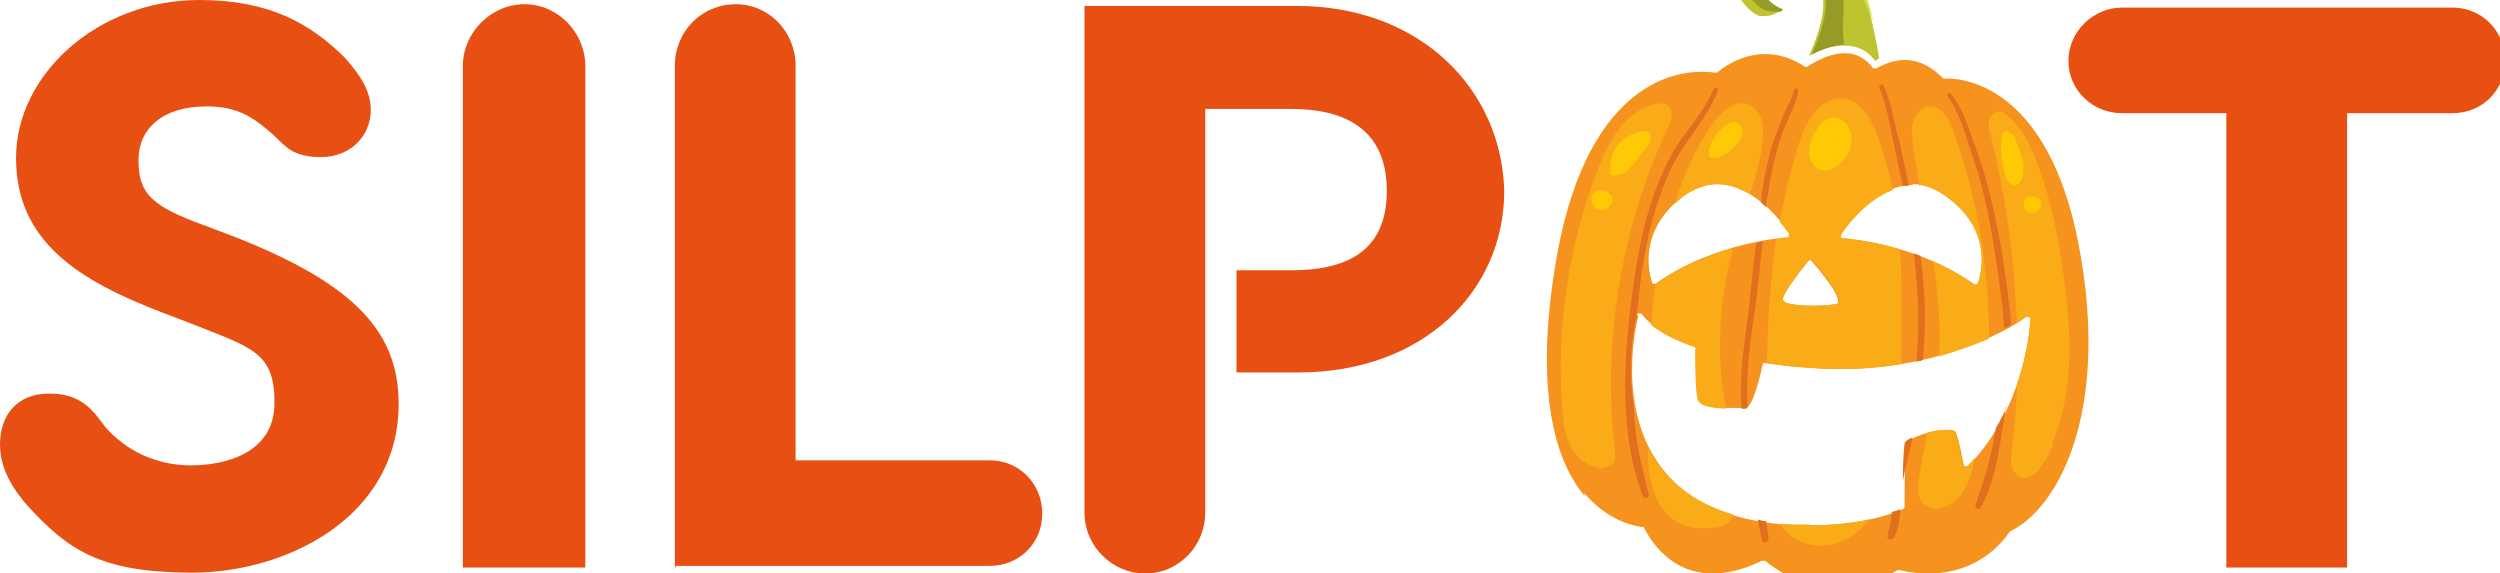 <svg viewBox="0 0 296 67.9" version="1.1" xmlns="http://www.w3.org/2000/svg">
  <defs>
    <style>
      .cls-1 {
        fill: #e06f1e;
      }

      .cls-2 {
        fill: #959c25;
      }

      .cls-3 {
        display: none;
        fill: #3e2d29;
      }

      .cls-4 {
        fill: #f6921e;
      }

      .cls-5 {
        fill: #faac18;
      }

      .cls-6 {
        fill: #d9e14c;
      }

      .cls-7 {
        fill: #e84f13;
      }

      .cls-8 {
        fill: #ffc906;
      }

      .cls-9 {
        fill: #bec331;
      }
    </style>
  </defs>
  
  <g>
    <g id="Calque_1">
      <g id="LOGO">
        <g>
          <path d="M40.7,6.7c2.1,2.3,3.2,4.2,3.2,6.3,0,3.2-2.5,5.6-5.9,5.6s-4.2-1.3-5.6-2.6c-2.6-2.3-4.4-3.4-8-3.4-5.2,0-8,2.7-8,6.3s1.1,5.2,6.5,7.3l3.2,1.2c15.5,5.8,21.1,11.6,21.1,20.4,0,13.5-13.4,20-24.4,20s-14.8-2.7-19.7-8.1c-1.1-1.3-3.1-3.8-3.1-7.1s1.9-6,5.8-6,5.2,2,6.7,4c3.3,3.7,7.4,4.5,10.1,4.5,4,0,9.9-1.4,9.9-7.4s-2.6-6.5-9.9-9.4l-3.4-1.3C9.3,33.2,1.9,28.6,1.9,18.7S11.6,0,23.6,0c8.3,0,13.1,2.8,17.1,6.7Z" class="cls-7"></path>
          <path d="M54.8,67.2V7.8c0-3.9,3.3-7.3,7.3-7.3s7.2,3.4,7.2,7.3v59.4h-14.5Z" class="cls-7"></path>
          <path d="M79.9,67.2V7.8c0-4.1,3.2-7.3,7.2-7.3s7.1,3.3,7.1,7.3v46.7h23c3.4,0,6.2,2.7,6.2,6.3s-2.8,6.2-6.2,6.2h-37.2v.2h0Z" class="cls-7"></path>
          <path d="M263.6,67.2V13.4h-12.4c-3.4,0-6.3-2.7-6.3-6.2s3-6.3,6.3-6.3h39.2c3.4,0,6.2,2.7,6.2,6.3s-2.8,6.2-6.2,6.2h-12.5v53.8h-14.3Z" class="cls-7"></path>
          <path d="M153.5.7h-25.1v60c0,3.9,3.2,7.2,7.2,7.2s7.1-3.3,7.1-7.2V12.9h10.2c6.2,0,11.3,2.3,11.3,9.7s-5.1,9.4-11.3,9.4h-6.5v12.1h7.3c14.8,0,24.4-9.6,24.4-21.5-.3-12-9.9-21.9-24.6-21.9Z" class="cls-7"></path>
        </g>
        <path d="M303.2,3c2.1,0,3.8,1.6,3.8,3.8s-1.7,3.8-3.8,3.8-3.8-1.5-3.8-3.8c0-2.2,1.6-3.8,3.8-3.8ZM303.2,10.2c1.9,0,3.4-1.4,3.4-3.4s-1.5-3.5-3.4-3.5-3.4,1.4-3.4,3.5c0,2,1.5,3.4,3.4,3.4ZM303.6,7.1h-1.5v1.7h-.3v-4h1.4c.9,0,1.7.2,1.7,1.2s-.3.8-.8,1.1l.9,1.8h-.5l-.9-1.8ZM303.3,5.2h-1.1v1.6h1.2c.7,0,1.2-.2,1.2-.7-.2-.8-.7-.9-1.3-.9Z" class="cls-7"></path>
      </g>
      <g>
        <path d="M211-4.2c1.1,0,3.7.3,4.7,3.5.6,1.8-.4,4.8-1.5,7.3.9-.5,2.4-1.2,4.1-1.2s2.8.6,3.7,1.8c.1,0,.3-.2.5-.3-.5-3.1-1.5-7.3-2.4-9.6-1.4-3.4-6.3-5.6-8.6-6-.2,0-.5,0-.7,0-2.4,0-5.5,1.9-5.9,4.3-.4,2.7,1.9,5.9,3.5,6.3.2,0,.4,0,.6,0,1,0,1.8-.6,1.8-.8-1.6-.6-3-2.2-2.9-3.5,0-.7.4-1.2,1.1-1.5.6-.2,1.3-.4,2-.4Z" class="cls-9"></path>
        <path d="M187.6,58.4c3.2,3.8,6.9,4,6.9,4,.1,0,.2,0,.2.2,1.9,3.5,4.7,5.3,8.1,5.3h0c3.1,0,5.7-1.5,5.8-1.5,0,0,0,0,.2,0s.1,0,.2,0c2.6,2.1,5.5,3.2,8.5,3.2h0c4.1,0,7.1-2.1,7.2-2.1,0,0,.2,0,.2,0,1.2.3,2.4.4,3.5.4,6.6,0,9.5-4.9,9.5-4.9,0,0,0,0,.1-.1,5.4-2.5,12-13.7,8.1-34-3.6-18.7-13.6-19.6-15.5-19.6s-.3,0-.3,0c0,0-.2,0-.2,0-1.4-1.4-2.9-2.2-4.6-2.2s-3.2.9-3.3,1c-.1,0-.3,0-.4,0-.9-1.2-2-1.8-3.4-1.8-2.2,0-4.4,1.6-4.4,1.6-.1,0-.2,0-.3,0-1.5-1-3.1-1.5-4.7-1.5-3.3,0-5.7,2.2-5.7,2.2,0,0-.2,0-.3,0,0,0-.6-.1-1.5-.1-4.3,0-14.7,2.5-17.7,25.2-2,14.6,1,21.7,3.8,25ZM226.4,21.8c1.3,0,2.6.4,3.8,1.3,6.4,4.4,4,10.3,4,10.4,0,0-.1.1-.2.2,0,0,0,0,0,0,0,0-.1,0-.2,0-7-5-15.6-5.5-15.7-5.5-.1,0-.2,0-.2-.2,0,0,0-.2,0-.3.2-.2,3.8-5.8,8.6-5.8ZM217.7,35.7c0,.2-.2.3-.3.3-.5.1-1.6.2-2.5.2-3.8,0-3.8-.6-3.8-.8,0-.7,2.1-3.4,3-4.5,0,0,.1-.1.2-.1.1,0,.2,0,.2.1,1,1.2,3.4,4,3.1,4.9ZM199.5,23.1c1.2-.8,2.5-1.3,3.8-1.3,4.8,0,8.4,5.6,8.6,5.8,0,0,0,.2,0,.3,0,0-.1.2-.2.2,0,0-8.7.5-15.7,5.5,0,0-.1,0-.2,0s0,0,0,0c0,0-.2,0-.2-.2,0,0-2.3-5.9,4-10.4ZM193.8,37.3c0-.1.1-.2.3-.2.1,0,.2,0,.3.1,0,0,1.2,2,6.2,3.7.1,0,.2.2.2.3,0,3.2.1,5.3.3,6,.3.9,2.2,1.1,3.7,1.1s.7,0,1,0c.3,0,.5,0,.8,0s1-.2,2.1-5.1c0-.2.2-.3.3-.2,1.5.2,3,.4,4.6.5,1.4.1,2.7.2,4.1.2h0c13.9,0,22.2-6.1,22.2-6.2,0,0,.2,0,.3,0,.1,0,.2.2.2.3,0,.1-.4,10.3-7.4,17.4,0,0-.2.1-.3,0-.1,0-.2-.1-.2-.2-.6-3.1-.9-3.8-1-3.9,0-.1-.4-.2-1-.2-1.9,0-4.7,1-4.8,1.7,0,.3-.2,1.7-.2,7.4,0,.1,0,.2-.2.3-3.2,1.3-6.9,1.9-11,1.9h0c-.2,0-.5,0-.7,0-7.9-.1-13.7-2.5-17-7-5.4-7.2-2.7-17.7-2.6-17.8Z" class="cls-4"></path>
        <path d="M194.3,63c2,3.6,4.9,5.5,8.6,5.5h0c2.8,0,5.2-1.2,5.9-1.5,2.7,2.1,5.6,3.2,8.7,3.2h0c3.9,0,6.8-1.8,7.4-2.2,1.2.3,2.4.4,3.5.4,6.5,0,9.5-4.5,10-5.2,4.8-2.3,12.6-12.5,8.3-34.6-3.7-19.2-14.1-20.1-16.1-20.1s-.1,0-.2,0c-1.5-1.5-3.1-2.2-4.9-2.2s-1.7.2-2.3.4c-.5-3.1-1.5-7.3-2.4-9.6-1.5-3.6-6.6-5.9-9.1-6.4-.3,0-.5,0-.8,0-2.7,0-6.1,2.1-6.5,4.8-.5,3.1,2.1,6.5,3.9,7,.3,0,.5.1.8.1,1.2,0,2.3-.7,2.4-1.3,0-.3,0-.5-.4-.6-1.4-.5-2.6-2-2.6-3,0-.4.2-.7.7-.9.6-.2,1.2-.3,1.8-.3,1,0,3.3.3,4.1,3.1.5,1.7-.5,4.8-1.6,7.3-1.5-.9-3-1.4-4.6-1.4-3.2,0-5.4,1.8-6,2.3-.2,0-.7-.1-1.4-.1-4.5,0-15.2,2.5-18.3,25.7-1.6,11.9-.3,20.4,4,25.5,3,3.5,6.4,4.1,7.2,4.2ZM201.5,8.2c.9,0,1.5.1,1.5.1,0,0,.2,0,.3,0,0,0,2.4-2.2,5.7-2.2s3.2.5,4.7,1.5c.1,0,.2,0,.3,0,0,0,2.2-1.6,4.4-1.6s2.5.6,3.4,1.8c0,.1.3.2.4,0,0,0,1.4-1,3.3-1s3.2.7,4.6,2.2c0,0,.1,0,.2,0,0,0,.1,0,.3,0,2,0,11.9.9,15.5,19.6,3.9,20.3-2.7,31.4-8.1,34,0,0-.1,0-.1.1,0,0-2.9,4.9-9.5,4.9-1.1,0-2.3-.1-3.5-.4,0,0-.2,0-.2,0,0,0-3,2.1-7.2,2.1h0c-3,0-5.8-1.1-8.5-3.2,0,0-.1,0-.2,0s-.1,0-.2,0c0,0-2.6,1.5-5.8,1.5h0c-3.4,0-6.2-1.8-8.1-5.3,0,0-.1-.1-.2-.2,0,0-3.7-.2-6.9-4-2.8-3.4-5.8-10.5-3.8-25,3.1-22.7,13.4-25.2,17.7-25.2ZM207.9-2.4c0,1.3,1.3,2.9,2.9,3.5,0,.2-.8.8-1.8.8s-.4,0-.6,0c-1.6-.4-3.9-3.6-3.5-6.3.4-2.4,3.5-4.3,5.9-4.3s.5,0,.7,0c2.3.4,7.2,2.7,8.6,6,.9,2.3,2,6.5,2.4,9.6-.2,0-.4.2-.5.3-.9-1.2-2.2-1.8-3.7-1.8s-3.2.7-4.1,1.2c1.1-2.5,2-5.5,1.5-7.3-1-3.2-3.6-3.5-4.7-3.5s-1.4.1-2,.4c-.7.3-1.1.8-1.1,1.5Z" class="cls-3"></path>
        <path d="M195.9,32.9c6-4.2,13.2-5.1,15.1-5.3-.9-1.3-4.1-5.2-7.8-5.2s-2.3.4-3.4,1.2c-5.1,3.6-4.3,8-3.9,9.3Z" class="cls-3"></path>
        <path d="M195.6,33.6s0,0,0,0c0,0,.1,0,.2,0,7-5,15.6-5.5,15.7-5.5.1,0,.2,0,.2-.2,0,0,0-.2,0-.3-.2-.2-3.8-5.8-8.6-5.8s-2.6.4-3.8,1.3c-6.4,4.4-4,10.3-4,10.4,0,0,.1.1.2.2ZM211,27.6c-2,.2-9.1,1.1-15.1,5.3-.4-1.3-1.2-5.7,3.9-9.3,1.1-.8,2.2-1.2,3.4-1.2,3.7,0,6.8,3.9,7.8,5.2Z" class="cls-3"></path>
        <path d="M233.8,32.9c.4-1.3,1.2-5.7-3.9-9.3-1.1-.8-2.2-1.2-3.4-1.2-3.7,0-6.8,3.9-7.8,5.2,2,.2,9.1,1.1,15.1,5.3Z" class="cls-3"></path>
        <path d="M217.8,27.7c0,0,0,.2,0,.3,0,0,.1.2.2.2,0,0,8.7.5,15.7,5.5,0,0,.1,0,.2,0s0,0,0,0c0,0,.2,0,.2-.2,0,0,2.3-5.9-4-10.4-1.2-.8-2.5-1.3-3.8-1.3-4.8,0-8.4,5.6-8.6,5.8ZM226.4,22.4c1.2,0,2.3.4,3.4,1.2,5.1,3.6,4.3,8,3.9,9.3-6-4.2-13.2-5.1-15.1-5.3.9-1.3,4-5.2,7.8-5.2Z" class="cls-3"></path>
        <path d="M214.9,35.6c1,0,1.8,0,2.2-.1,0-.5-1.4-2.4-2.8-4-1.2,1.5-2.5,3.3-2.6,3.8.3.1,1.3.3,3.2.3Z" class="cls-3"></path>
        <path d="M214.1,30.8c-.9,1.1-3,3.9-3,4.5s0,.8,3.8.8,2,0,2.5-.2c.2,0,.3-.2.3-.3.3-.8-2.1-3.7-3.1-4.9,0,0-.1-.1-.2-.1,0,0-.2,0-.2.1ZM217.2,35.5c-.4,0-1.3.1-2.2.1-1.9,0-2.9-.2-3.2-.3.2-.5,1.4-2.2,2.6-3.8,1.4,1.6,2.7,3.4,2.8,4Z" class="cls-3"></path>
        <path d="M196.9,54.7c3.2,4.3,8.8,6.6,16.6,6.7.2,0,.5,0,.7,0,3.9,0,7.5-.6,10.6-1.8,0-4.3,0-6.7.2-7.3.3-1.2,3.7-2.1,5.4-2.1s1.2.1,1.5.4c.2.2.5.9,1,3.6,5.6-5.9,6.6-13.8,6.8-16-2,1.3-10,5.9-22.1,5.9h0c-1.4,0-2.8,0-4.1-.2-1.5-.1-2.9-.3-4.3-.5-1.1,4.7-2,5.3-2.6,5.3s-.5,0-.8,0c-1.9,0-4.8.1-5.3-1.5-.2-.8-.3-2.8-.3-5.9-3.6-1.3-5.2-2.7-5.9-3.4-.5,2.3-1.8,10.6,2.7,16.7Z" class="cls-3"></path>
        <path d="M213.4,62.1c.2,0,.5,0,.7,0h0c4.1,0,7.8-.6,11-1.9.1,0,.2-.2.2-.3,0-5.7.1-7.1.2-7.4.2-.7,3-1.7,4.8-1.7s.9.1,1,.2c.1.1.4.8,1,3.9,0,.1,0,.2.2.2.1,0,.2,0,.3,0,7.1-7.1,7.4-17.3,7.4-17.4,0-.1,0-.2-.2-.3-.1,0-.2,0-.3,0,0,0-8.4,6.2-22.2,6.2h0c-1.3,0-2.7,0-4.1-.2-1.6-.1-3.1-.3-4.6-.5-.2,0-.3,0-.3.2-1.1,4.9-1.9,5.1-2.1,5.1-.2,0-.5,0-.8,0-.3,0-.7,0-1,0-1.4,0-3.4-.1-3.7-1.1-.2-.7-.3-2.8-.3-6,0-.1,0-.2-.2-.3-5-1.8-6.2-3.7-6.2-3.7,0-.1-.2-.2-.3-.1-.1,0-.2.1-.3.2,0,.1-2.8,10.5,2.6,17.8,3.4,4.5,9.1,6.8,17,7ZM200.1,41.5c0,3.2.1,5.2.3,5.9.5,1.6,3.4,1.5,5.3,1.5.3,0,.5,0,.8,0,.6,0,1.5-.6,2.6-5.3,1.4.2,2.9.4,4.3.5,1.4.1,2.8.2,4.1.2h0c12.1,0,20.1-4.6,22.1-5.9-.2,2.2-1.2,10.1-6.8,16-.5-2.8-.8-3.4-1-3.6-.2-.3-.7-.4-1.5-.4-1.7,0-5.1.9-5.4,2.1-.1.6-.2,3.1-.2,7.3-3.1,1.2-6.7,1.8-10.6,1.8s-.5,0-.7,0c-7.7-.1-13.3-2.4-16.6-6.7-4.5-6-3.2-14.4-2.7-16.7.7.7,2.3,2.1,5.9,3.4Z" class="cls-3"></path>
        <g>
          <path d="M208.4,23.9c.2.2.5.4.7.6,0-.6.2-1.3.3-1.9.3-2.2.8-4.3,1.5-6.5.6-1.8,1.8-3.6,2-5.4,0-.3-.5-.3-.5,0-.2.9-.7,1.8-1.1,2.6-.4,1-.8,2-1.2,3.1-.7,2.1-1.2,4.3-1.5,6.6,0,.3,0,.6-.1,1Z" class="cls-1"></path>
          <path d="M195.2,58.6c-.4-2-1-3.9-1.3-5.9-.3-1.7-.4-3.3-.5-5-.9-5.4.4-10.4.4-10.4,0,0,0,0,0-.1.2-1.5.3-2.9.5-4.4.6-4.3,1.6-8.6,3.4-12.5,1.5-3.4,4.4-6.1,5.7-9.6.1-.3-.4-.5-.5-.2-.8,2-2.2,3.8-3.5,5.5-1.2,1.6-2.1,3.4-2.9,5.3-1.6,3.8-2.4,7.8-3,11.8-1.2,8.2-2,17.7,1,25.6.2.5.8.3.7-.2Z" class="cls-1"></path>
          <path d="M209.4,63.9c0-.7-.2-1.4-.3-2.2-.3,0-.7-.1-1-.2.2.8.3,1.6.5,2.5.1.4.8.3.7-.1Z" class="cls-1"></path>
          <path d="M224.7,16.2c-.5-2.1-.8-4.2-1.7-6.1-.2-.3-.6,0-.5.3.8,1.9,1.2,4,1.6,6,.4,1.9.8,3.8,1.2,5.6.2,0,.5,0,.7,0-.4-1.9-.8-3.8-1.2-5.7Z" class="cls-1"></path>
          <path d="M224,60.6c-.1.9-.2,1.8-.5,2.7-.2.5.4.8.7.4.6-1,.7-2.2.8-3.4-.3.1-.6.2-.9.3Z" class="cls-1"></path>
          <path d="M232.8,16.2c.6,1.9,1.3,3.8,1.8,5.7,1.1,4.2,1.7,8.6,2.3,12.9.2,1.4.3,2.8.4,4.1.3-.2.6-.3.8-.4,0-1-.2-2.1-.3-3.1-.5-4.4-1.3-8.9-2.4-13.2-.5-2-1.2-3.9-1.9-5.9-.6-1.8-1.3-3.7-2.5-5.2-.2-.2-.6,0-.4.3,1,1.4,1.6,3.1,2.2,4.7Z" class="cls-1"></path>
          <path d="M237.6,48.2c-.4.8-.8,1.7-1.3,2.5-.2,1.2-.4,2.4-.7,3.5-.4,1.9-1.1,3.7-1.7,5.6-.1.4.4.7.6.3,2-3.5,2.3-8,3-11.9,0,0,0,0,0,0Z" class="cls-1"></path>
          <path d="M225.5,52.5c0,.3-.2,1.2-.2,4.4.3-1.6.8-3.3,1.1-4.9,0,0,0-.2,0-.2-.5.2-.9.5-.9.7Z" class="cls-1"></path>
          <path d="M206.9,48c-.2-3.8.3-7.6.9-11.4.4-2.7.6-5.4.9-8-.3,0-.5.1-.8.2-.3,2.8-.6,5.5-.9,8.3-.5,3.8-1.1,7.5-.8,11.3.2,0,.3,0,.4,0s.2,0,.4-.3Z" class="cls-1"></path>
          <path d="M227.7,42.5c.1-1.7.2-3.4.2-5,0-2.4-.2-4.8-.5-7.2-.3-.1-.5-.2-.8-.3.3,2.5.5,5,.5,7.5,0,1.8,0,3.5-.2,5.3.3,0,.6-.1.8-.2Z" class="cls-1"></path>
        </g>
        <g>
          <path d="M214.2,62.1h0c-.2,0-.5,0-.7,0-.9,0-1.8,0-2.7-.1.2.3.4.7.7,1,1.6,1.6,4.2,2,6.3,1.2,1.4-.5,2.6-1.5,3.5-2.7-2.2.5-4.6.7-7,.7Z" class="cls-5"></path>
          <path d="M243,52.5c2.8-6.7,2.2-14.2,1.1-21.4-.6-4.1-1.5-8.2-3-12.1-.8-2-1.8-3.9-3.4-5.3-.3-.3-.6-.5-1-.5-.6,0-1.1.5-1.2,1.1-.1.6,0,1.2.2,1.7,1.8,7.3,2.8,14.7,3.1,22.2.7-.4,1.1-.7,1.1-.7,0,0,.2,0,.3,0,.1,0,.2.2.2.3,0,0-.1,3.5-1.6,7.7,0,2.6-.3,5.2-.6,7.8,0,.7-.2,1.3,0,2,.2.6.7,1.2,1.4,1.3.6,0,1.1-.3,1.5-.7.9-.9,1.5-2.1,2-3.2Z" class="cls-5"></path>
          <path d="M191.2,54.6c.1-.4,0-.8,0-1.2-1.5-13,.7-26.4,6.3-38.3.4-.8.7-2,0-2.6-.4-.3-.9-.3-1.3-.2-3.6.6-5.7,4.3-7,7.7-3.5,9.1-5,18.9-4.2,28.6.1,1.5.3,3,1,4.3.7,1.3,2,2.4,3.5,2.5.7,0,1.5-.3,1.8-.9Z" class="cls-5"></path>
          <path d="M232.9,55.2c0,0-.2.1-.3,0-.1,0-.2-.1-.2-.2-.6-3.1-.9-3.8-1-3.9,0-.1-.4-.2-1-.2s-1.5.1-2.2.3c-.4,1.8-.7,3.7-1,5.5-.1.9-.2,1.9.3,2.7.5.6,1.4.9,2.1.8,1.2-.2,2.3-1,2.9-2.1.6-1,1-2.3,1.2-3.4,0-.2,0-.3.1-.5-.3.4-.6.7-1,1.1Z" class="cls-5"></path>
          <path d="M205.2,60.9c-3.8-1.1-6.8-3.1-8.8-5.8-.5-.7-.9-1.3-1.3-2,0,1.6.1,3.3.6,4.8.6,2,2,3.8,4,4.4,1,.3,2.1.3,3.1.2.6,0,1.3-.2,1.8-.6.3-.3.5-.6.6-1Z" class="cls-5"></path>
          <path d="M200.7,41.3c0,3.2.1,5.3.3,6,.3.9,1.9,1,3.3,1.1,0-.3,0-.5-.1-.8-1-6.1-.6-12.3,1-18.2-2.8.8-6.2,2.1-9.2,4.3-.2,1.6-.4,3.2-.5,4.8.9.7,2.5,1.7,5.1,2.6.1,0,.2.2.2.3Z" class="cls-5"></path>
          <path d="M227.4,21.9c1,.2,1.9.6,2.8,1.2,6.4,4.4,4,10.3,4,10.4,0,0-.1.1-.2.2,0,0,0,0,0,0,0,0-.1,0-.2,0-1.6-1.1-3.2-2-4.9-2.7.5,3.4.9,6.9.7,10.4,0,.3,0,.5,0,.8,2.3-.7,4.3-1.4,5.9-2.1,0-8.4-1.4-16.9-4.3-24.8-.5-1.2-1.2-2.7-2.6-2.7-1,0-1.8.9-2.1,1.8-.3,1,0,2,0,3,.3,1.6.5,3.1.8,4.7Z" class="cls-5"></path>
          <path d="M198.3,23.9c0,0,0,.1,0,.2.4-.3.8-.7,1.2-1,1.2-.8,2.5-1.3,3.8-1.3s2.7.5,3.9,1.2c.7-2.1,1.3-4.2,1.5-6.4.2-1.6-.1-3.5-1.6-4.2-1.6-.7-3.3.8-4.3,2.2-2,2.8-3.4,6-4.4,9.2Z" class="cls-5"></path>
          <path d="M210.6,26.1c.7.9,1.2,1.5,1.2,1.6,0,0,0,.2,0,.3,0,0-.1.2-.2.2,0,0-.5,0-1.3.1-.7,4.8-1,9.8-1.1,14.7,1.4.2,2.9.4,4.4.5,1.4.1,2.7.2,4.1.2h0c2.7,0,5.2-.2,7.4-.6,0-3.3,0-6.6,0-9.9,0-1.2,0-2.5-.2-3.7-3.7-1.1-6.6-1.2-6.7-1.2-.1,0-.2,0-.2-.2,0,0,0-.2,0-.3.1-.2,2.6-4,6.1-5.3-.5-2.5-1.2-5-2.2-7.4-.7-1.5-1.7-3.1-3.4-3.4-1.5-.3-3,.7-3.9,1.9-.8,1.1-1.3,2.4-1.7,3.7-.9,2.9-1.6,5.9-2.2,9ZM214.4,30.7c.1,0,.2,0,.2.1,1,1.2,3.4,4,3.1,4.9,0,.2-.2.3-.3.3-.5.1-1.6.2-2.5.2-3.8,0-3.8-.6-3.8-.8,0-.7,2.1-3.4,3-4.5,0,0,.1-.1.2-.1Z" class="cls-5"></path>
        </g>
        <path d="M219.2,16.3c0-.7-.3-1.5-.9-1.9-.5-.5-1.4-.7-2-.3-.5.2-.8.7-1.1,1.1-.6.9-1.1,1.9-1,2.9,0,1,.8,2.1,1.9,2.1.4,0,.7-.1,1-.3,1.3-.7,2.2-2.1,2.1-3.6Z" class="cls-8"></path>
        <path d="M203.8,15.3c-.9.9-1.7,2.1-1.4,3.3,1.1.3,2.2-.4,3-1.3.4-.4.8-.9.9-1.4.1-.6-.1-1.2-.7-1.4-.6-.2-1.3.3-1.8.8Z" class="cls-8"></path>
        <path d="M195.2,15.5c-1.3,0-2.6.5-3.5,1.5-.9,1-1.2,2.4-1,3.7.5.2,1.2,0,1.6-.2s.8-.8,1.2-1.2l1.3-1.7c.2-.3.5-.6.6-1,.1-.4,0-.8-.3-1.1Z" class="cls-8"></path>
        <path d="M190.7,23.2c0-.2-.2-.3-.3-.4-.5-.4-1.2-.4-1.6,0-.5.4-.5,1.2,0,1.7.4.5,1.2.5,1.7,0,.4-.3.5-.9.3-1.4Z" class="cls-8"></path>
        <path d="M238.9,21.8c.2-.1.4-.4.5-.7.5-1.5-.2-3.2-.8-4.6-.1-.3-.3-.6-.6-.8-.3-.2-.7-.2-.9,0,0,.1,0,.2-.1.4-.2,1.5,0,3.1.4,4.5.1.3.2.7.5,1,.3.3.7.4,1,.2Z" class="cls-8"></path>
        <path d="M240,23.3c-.1,0-.2.2-.3.4,0,.2-.1.4-.1.6,0,.6.7,1.1,1.3.9.6-.2.9-.9.7-1.4s-1.1-.7-1.5-.4Z" class="cls-8"></path>
        <path d="M218.3,5.3c0-.1,0-.3,0-.4-.2-1.5,0-3,0-4.5-.4-3.7-3.7-6.8-7.4-7-1.2,0-2.4.2-3.3.9s-1.6,1.8-1.5,3c0,.9.6,1.7,1.1,2.4.6.7,1.2,1.4,2.1,1.6.5.1,1,.1,1.5.1.2-.1.3-.3.3-.3-1.6-.6-3-2.2-2.9-3.5,0-.7.4-1.2,1.1-1.5.6-.2,1.3-.4,2-.4,1.1,0,3.7.3,4.7,3.5.6,1.8-.4,4.8-1.5,7.3.9-.5,2.4-1.2,4-1.2Z" class="cls-2"></path>
        <path d="M220.2-2.7c-1.4-3.4-6.3-5.6-8.6-6-.2,0-.5,0-.7,0-1.4,0-3,.6-4.2,1.6,3-1.1,6.9-.4,9.6,1.6,2.7,2,4.5,5.1,5.6,8.4-.5-2.1-1.1-4.1-1.6-5.5Z" class="cls-6"></path>
      </g>
    </g>
  </g>
</svg>